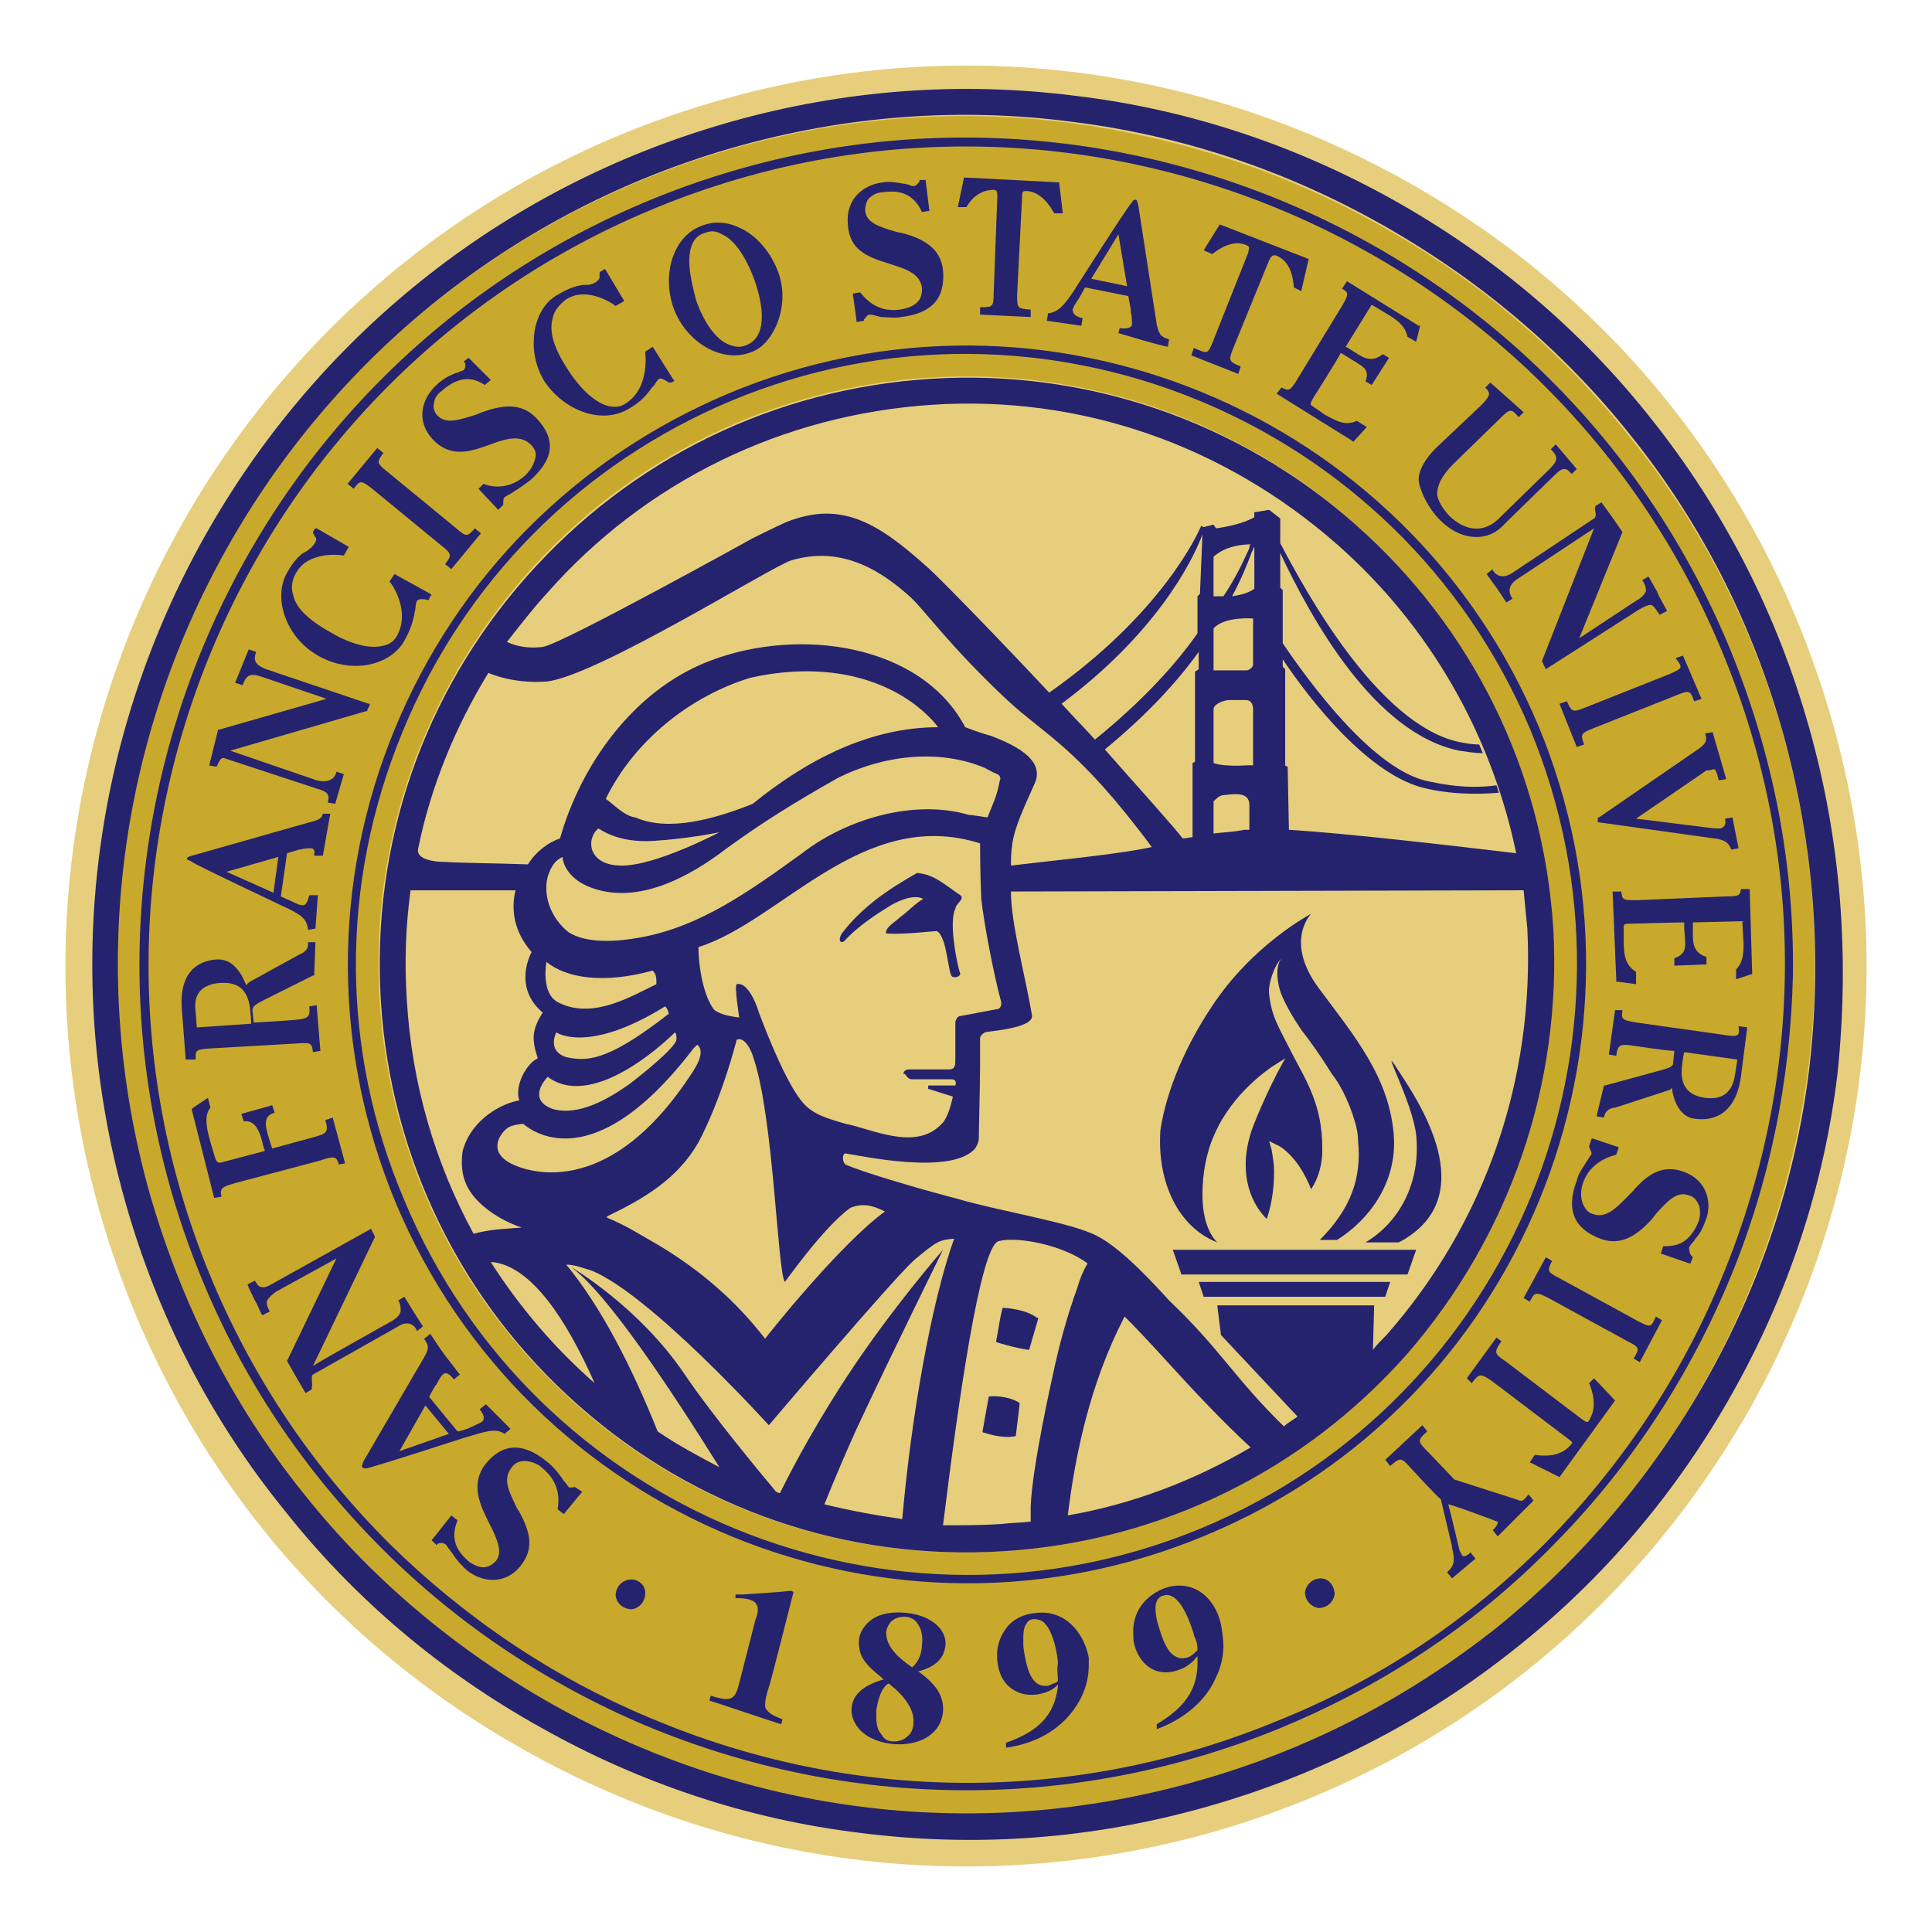<?xml version="1.0" encoding="utf-8"?>
<!-- Generator: Adobe Illustrator 16.0.0, SVG Export Plug-In . SVG Version: 6.00 Build 0)  -->
<!DOCTYPE svg PUBLIC "-//W3C//DTD SVG 1.1//EN" "http://www.w3.org/Graphics/SVG/1.1/DTD/svg11.dtd">
<svg version="1.1" id="Layer_1" xmlns="http://www.w3.org/2000/svg" xmlns:xlink="http://www.w3.org/1999/xlink" x="0px" y="0px"
	   viewBox="0 0 305 305" enable-background="new 0 0 305 305" xml:space="preserve">
<g>
	<path fill="#E7CE7C" d="M113.962,15.731L113.962,15.731C38.485,36.99-5.589,115.585,15.668,191.062
		c10.337,36.468,34.13,66.894,67.479,85.422c33.155,18.526,71.576,23.012,107.848,12.872c36.472-10.338,66.701-34.131,85.422-67.286
		c18.528-33.154,23.21-71.574,12.874-108.044c-10.337-36.471-34.131-66.895-67.285-85.422
		C188.852,10.077,150.431,5.396,113.962,15.731z"/>
	<path fill="#C9A92B" d="M281.488,115.975c-4.877-17.356-13.066-33.349-24.379-47.197c-10.727-13.456-23.988-24.769-39.2-33.154
		c-15.213-8.582-31.594-13.848-48.757-16.188c-17.747-2.34-35.689-0.976-53.046,3.9C44.922,43.425,3.38,117.536,23.467,188.722
		c4.876,17.355,13.068,33.348,24.379,47.392c10.921,13.457,23.989,24.767,39.201,33.154c31.205,17.555,67.282,21.843,101.804,12.092
		c17.356-4.876,33.349-13.068,47.196-24.184c13.456-10.922,24.768-23.987,33.156-39.2c8.58-15.213,13.845-31.595,16.186-48.757
		C287.729,151.081,286.365,133.333,281.488,115.975z M222.006,213.684c-16.385,18.526-39.006,29.644-63.773,31.203
		c-24.769,1.561-48.563-6.631-67.09-23.013c-18.527-16.384-29.644-39.005-31.204-63.773s6.631-48.562,23.013-67.284
		c16.382-18.527,39.005-29.644,63.775-31.205c24.767-1.561,48.561,6.631,67.089,23.014c18.526,16.382,29.644,39.005,31.202,63.773
		S238.389,194.961,222.006,213.684z"/>
	<g>
		<path fill="#25236E" d="M99.333,249.372c-1.364,0.194-2.146,1.365-2.146,2.534c0.196,1.367,1.366,2.146,2.537,2.146
			c1.364-0.194,2.144-1.363,2.144-2.535C101.869,250.154,100.698,249.178,99.333,249.372z"/>
		<path fill="#25236E" d="M208.549,249.178c-1.365,0-2.341,0.977-2.534,2.146c0,1.366,0.975,2.341,2.143,2.535
			c1.366,0,2.341-0.974,2.538-2.146C210.695,250.35,209.719,249.178,208.549,249.178z"/>
		<path fill="#25236E" d="M125.272,251.323l-0.39-0.195l0,0c-0.196,0-1.17,0.195-7.606,0.585h-1.17c0,0,0,0.393,0,0.587
			c0.78,0,1.366,0,2.146,0.194c0.586,0.195,0.976,0.391,1.17,0.78c0.39,0.584,0.194,1.56-0.194,2.535l-2.34,9.166
			c-0.781,3.118-0.976,3.9-4.681,2.73c0,0-0.194,0.585-0.194,0.78c0.194,0,11.116,3.705,11.312,3.705c0,0,0.196-0.586,0.196-0.781
			c-1.561-0.586-2.146-0.976-2.537-1.56c-0.194-0.196-0.194-0.391-0.194-0.78c0-0.584,0.194-1.561,0.585-2.731
			C121.372,266.732,125.078,252.104,125.272,251.323z"/>
		<path fill="#25236E" d="M143.215,254.641c-3.316-0.393-5.267,0.584-6.24,1.56c-1.171,1.171-1.367,2.339-1.367,2.729
			c-0.194,2.73,1.367,4.098,3.511,5.853l0.39,0.391h-0.194c-3.121,0.975-4.681,2.339-4.877,4.486
			c-0.196,1.753,1.17,5.07,6.435,5.654c3.705,0.391,7.607-1.17,7.996-5.069c0.196-2.732-1.364-4.487-3.705-6.243l-0.193-0.194h0.193
			c2.731-0.778,3.901-2.146,4.097-4.097C149.455,257.174,146.92,255.03,143.215,254.641z M144.19,271.996
			c0,0.975-0.391,1.755-0.975,2.147c-0.585,0.584-1.364,0.778-2.146,0.778c-0.974,0-1.561-0.39-1.95-1.171
			c-0.586-0.585-0.78-1.559-0.78-2.729v-0.976c0.194-1.17,0.585-3.511,1.95-4.29l0,0l0,0l0,0
			C143.021,267.9,144.386,270.046,144.19,271.996z M145.556,259.515c0,1.171-0.391,2.729-1.561,3.706l0,0l0,0l0,0
			c-1.95-1.366-4.097-3.12-4.097-5.461c0-0.587,0.391-1.366,0.781-1.757c0.585-0.584,1.364-0.778,2.144-0.778
			c0.78,0,1.562,0.39,1.951,0.975C145.36,256.98,145.75,258.15,145.556,259.515z"/>
		<path fill="#25236E" d="M163.497,254.641c-2.146,0.193-3.901,1.169-4.877,2.73c-0.974,1.363-1.365,3.119-1.171,4.875
			c0.197,1.755,0.78,3.121,1.949,4.095c1.171,0.979,2.537,1.365,4.292,1.171c1.169-0.192,2.339-0.585,3.12-1.364l0.194-0.194v0.39
			c-0.585,4.486-3.12,7.021-8.19,8.776c0,0,0,0.585,0,0.78c4.485-0.586,8.386-2.731,10.727-6.047
			c1.56-2.146,2.341-4.485,2.341-7.021v-1.172C171.104,257.761,168.179,254.053,163.497,254.641z M167.009,265.366L167.009,265.366
			L167.009,265.366l-0.194,0.195c-0.393,0.192-0.977,0.389-1.365,0.584c-0.781,0-1.365,0-1.949-0.584
			c-0.975-0.78-1.562-2.732-1.951-5.655v-1.367c0-1.172,0.194-1.95,0.586-2.34c0.193-0.39,0.586-0.585,1.17-0.585
			c0.585,0,1.17,0.195,1.561,0.585c1.56,1.562,2.146,5.461,2.146,6.438C166.813,263.61,167.009,264.392,167.009,265.366z"/>
		<path fill="#25236E" d="M183.779,250.738c-1.948,0.779-3.51,2.146-4.289,3.902c-0.389,0.975-0.587,1.753-0.587,2.925
			c0,0.779,0,1.559,0.198,2.145c0.778,2.927,3.313,5.266,7.018,3.901c1.172-0.391,2.146-1.169,2.732-1.95l0.194-0.194v0.391v1.171
			c-0.194,3.899-2.145,6.631-6.436,9.166c0,0,0,0.585,0,0.78c4.291-1.563,7.801-4.486,9.362-8.19
			c0.779-1.562,1.168-3.317,1.168-4.876c0-1.172-0.194-2.341-0.389-3.513C191.776,252.104,188.266,249.178,183.779,250.738z
			 M189.046,260.49L189.046,260.49l-0.194,0.195c-0.392,0.39-0.78,0.778-1.364,0.975c-0.78,0.194-1.367,0.194-1.951-0.196
			c-1.17-0.584-1.948-2.34-2.73-5.07c-0.193-0.584-0.391-1.56-0.391-2.534s0.391-1.754,1.169-1.951
			c2.733-0.974,4.487,4.877,4.877,6.049v0.195C188.852,258.929,189.046,259.515,189.046,260.49L189.046,260.49z"/>
		<path fill="#25236E" d="M118.252,55.713c1.95-0.586,3.314-2.146,4.291-4.291c1.17-2.731,1.364-5.851,0.194-8.776
			c-1.17-2.925-3.314-5.461-5.85-6.631c-1.951-0.974-4.097-1.17-6.047-0.39c-4.487,1.56-6.437,7.605-4.487,13.066
			C108.305,53.957,113.766,57.271,118.252,55.713z M109.28,38.548c0.39-0.974,1.17-1.56,1.95-1.756
			c0.976-0.389,1.756-0.389,2.731,0.196c2.73,1.17,4.484,5.46,5.07,7.021c1.561,4.291,2.146,9.361-1.364,10.532
			c-0.976,0.39-1.756,0.194-2.731-0.196c-2.73-1.17-4.484-5.264-5.07-7.021C109.476,45.571,108.109,41.281,109.28,38.548z"/>
		<path fill="#25236E" d="M79.637,226.36l0.974-0.78l-3.9-3.9l-0.975,0.779c0.39,0.584,0.975,1.365,0.39,1.949
			c-0.196,0.195-1.17,0.585-1.951,0.976c0,0-1.366,0.587-1.951,0.587l-4.484-5.462l0.976-1.755l0.194-0.194
			c0.194-0.392,0.585-1.172,0.976-1.563c0.193-0.193,0.779-0.584,1.754,0.778l0.976-0.778c-0.39-0.39-1.17-1.56-2.145-2.729
			c-1.17-1.563-2.146-3.119-2.536-3.705l-0.975,0.78c0.78,1.168,0.78,1.56,0,2.925l-9.557,16.385
			c-0.194,0.584-0.39,0.777-0.194,0.974c0.194,0.193,0.39,0.193,0.586,0.193c1.17-0.193,15.602-4.877,15.602-4.877
			C76.71,225.971,78.271,225.387,79.637,226.36z M63.059,229.091l4.096-7.217l3.705,4.486L63.059,229.091z"/>
		<path fill="#25236E" d="M90.753,234.745c-0.976,0.196-0.976,0-0.976,0c-0.194-0.194-0.39-0.584-0.78-0.974l-0.391-0.585
			c-0.585-0.781-1.364-1.755-2.144-2.34c-3.705-3.119-7.021-3.119-9.752,0.195c-2.34,2.925-1.169,6.044,0.194,8.774l0.391,0.78
			c1.17,2.34,2.144,4.485,0.974,5.849c-0.585,0.584-1.17,0.977-1.95,0.977c-0.78,0-1.56-0.393-2.145-0.78
			c-2.146-1.755-3.121-3.703-1.951-6.631l-0.974-0.779l-2.926,3.705l-0.194,0.194l0.78,0.779l0.194-0.195
			c0.39-0.193,0.976-0.193,1.366,0.195c0,0,0.194,0.389,0.39,0.584c0.194,0.194,0.39,0.586,0.586,0.782
			c0.585,0.974,1.364,1.753,2.146,2.535c2.34,1.948,6.046,2.534,8.581-0.588c2.341-2.925,1.365-5.655-0.196-8.58l-0.39-0.584
			c-1.17-2.535-2.34-4.487-0.779-6.436c0.389-0.586,1.169-0.977,1.95-0.977c0.975,0,2.145,0.391,2.925,1.169
			c2.341,1.95,2.731,4.29,2.341,6.438L89,239.031l2.73-3.314l0.196-0.194L90.753,234.745L90.753,234.745z"/>
		<path fill="#25236E" d="M49.407,216.998l13.456-7.605c1.17-0.779,2.34-0.585,2.926,0.585v0.195l0.975-0.78l-1.365-2.145
			l-1.56-2.536l-0.976,0.585c0.39,0.586,0.39,1.171,0.39,1.756c-0.196,0.585-0.585,0.977-1.17,1.364c0,0-10.141,5.656-12.677,7.218
			l9.751-20.283v-0.195l-0.586-1.169l-15.406,8.581c-0.976,0.585-1.561,0.779-1.951,0.585c-0.389,0-0.584-0.391-0.975-0.976
			l-1.17,0.585c0.194,0.585,0.78,1.756,1.17,2.534c0.39,0.586,0.779,1.756,1.17,2.341l1.17-0.585
			c-0.39-0.777-0.585-1.364-0.39-1.756c0.194-0.39,0.586-0.778,1.364-1.362l9.557-5.267l-7.801,16.187l1.561,2.73l1.364,2.339
			l0.976-0.584c0,0,0,0,0-0.193C49.407,218.363,49.017,217.193,49.407,216.998z"/>
		<path fill="#25236E" d="M30.88,167.268c0-1.561,0-1.561,2.34-1.756l13.652-0.78c2.341-0.193,2.341,0,2.535,1.364l1.17-0.194
			l-0.586-7.217l-1.17,0.195c0.194,1.756-0.194,1.95-2.535,2.146c0,0-5.07,0.39-6.241,0.39l-0.196-1.947
			c0-0.588,0.585-0.978,1.756-1.562l7.801-3.901h0.194l0.196-5.265h-1.17l0,0c0.194,1.364-0.976,1.755-1.366,1.95l-7.801,4.29
			c-0.196,0.196-0.39,0.196-0.585,0.586c-0.586-1.561-1.951-4.29-4.681-4.095c-2.926,0.195-6.046,1.95-5.46,8.191l0.586,7.606H30.88
			L30.88,167.268z M34.781,155.176c2.926-0.196,4.29,1.17,4.681,3.899c0,0,0.194,1.95,0.194,2.534l-8.582,0.586l-0.194-2.534
			C30.49,156.931,31.854,155.37,34.781,155.176z"/>
		<path fill="#25236E" d="M30.295,136.063c0.779,0.585,14.431,7.021,14.431,7.021c2.926,1.363,3.705,1.95,3.901,3.704l1.17-0.194
			l0.389-5.267h-1.364l0,0c-0.194,0.585-0.391,1.756-1.17,1.561c-0.391,0-0.78-0.196-1.56-0.585c0,0-1.367-0.586-1.756-0.781
			l0.975-6.825l1.95-0.586h0.196c0.586-0.194,1.17-0.194,1.561-0.194c0.196,0,0.78,0,0.585,0.975v0.195h1.366l1.17-6.63h-1.17
			c-0.196,0.779-0.585,0.974-2.146,1.364l-18.527,5.266c-0.586,0.195-0.781,0.195-0.781,0.586
			C29.904,135.868,30.098,135.868,30.295,136.063z M43.946,135.282l-0.78,5.655l-7.411-3.314L43.946,135.282z"/>
		<path fill="#25236E" d="M34.195,121.046c0.193-0.391,0.585-1.561,1.169-1.367l14.822,4.876c1.365,0.391,1.951,0.781,1.561,2.146
			l0,0l1.17,0.194l1.364-4.68l-1.169-0.391c-0.194,0.78-0.586,1.17-1.17,1.364c-0.391,0.196-1.17,0.196-1.951,0l-13.652-4.68
			l21.453-6.241h0.194v-0.194l0.39-0.78v-0.196h-0.196l-16.187-5.46c-1.95-0.78-1.95-1.56-1.56-2.73l-1.17-0.39l-2.144,5.266
			l1.169,0.39c0.586-1.56,1.17-1.951,2.927-1.366l10.335,3.51l-16.966,4.876h-0.197v0.194l-1.364,5.461L34.195,121.046
			L34.195,121.046z"/>
		<path fill="#25236E" d="M50.187,103.493c5.071,2.927,11.312,1.756,13.653-2.34c0.974-1.756,1.364-3.121,1.56-4.097
			c0-0.39,0.196-0.78,0.196-1.17s0.194-0.974,0.194-0.974c0.194-0.39,0.975-0.39,1.756-0.194h0.194v-0.196l0.194-0.39l0.196-0.196
			l-0.196-0.194l-5.655-3.12l-0.78,1.17c1.365,1.755,2.926,5.46,1.17,8.581c-0.39,0.78-1.17,1.365-2.146,1.56
			c-2.926,0.781-6.826-1.17-8.387-2.144c-3.51-1.951-5.461-3.901-5.851-5.852c-0.39-1.17-0.195-2.534,0.586-3.705
			c1.365-2.34,4.681-2.926,7.411-2.535l0.78-1.365l-5.071-2.926h-0.194l-0.196,0.194l-0.194,0.39v0.194l0.194,0.196v0.194
			c0.39,0.39,0.39,0.586,0.196,0.975c-0.39,0.781-0.976,1.17-1.561,1.561l-0.39,0.194c-0.78,0.586-1.56,1.366-2.535,3.121
			c-0.975,1.756-1.17,3.901-0.586,6.046C45.507,99.397,47.457,101.933,50.187,103.493z"/>
		<path fill="#25236E" d="M58.768,77.166l10.921,8.971c1.756,1.367,1.561,1.561,0.586,2.926l0.976,0.781l4.681-5.657l-0.975-0.78
			c-1.17,1.364-1.364,1.364-2.926,0L61.11,74.435c-1.756-1.364-1.56-1.56-0.586-2.926l-0.974-0.78l-4.681,5.655l0.976,0.781
			C56.818,75.8,57.012,75.8,58.768,77.166z"/>
		<path fill="#25236E" d="M76.905,70.339l0.586-0.196c2.535-0.974,4.876-1.56,6.437,0.196c0.586,0.584,0.78,1.364,0.586,1.95
			c-0.196,0.974-0.781,1.95-1.561,2.73c-2.145,1.95-4.681,2.146-6.631,1.364l-0.78,0.781l0,0l2.926,3.12l0.194,0.194l0.78-0.78
			v-0.194c0-0.976,0.196-0.976,0.196-0.976c0.194-0.194,0.586-0.39,0.975-0.585l0.585-0.39c0.976-0.586,1.756-1.17,2.535-1.756
			c3.705-3.314,4.096-6.435,0.976-9.751c-2.535-2.73-5.852-1.951-8.582-0.975l-0.976,0.39c-2.534,0.781-4.68,1.561-6.046,0.195
			c-0.586-0.586-0.78-1.365-0.586-1.951c0-0.781,0.586-1.56,1.17-1.95c1.951-1.755,4.291-2.73,6.825-0.975L77.491,60l-3.314-3.316
			L73.98,56.49l-0.78,0.585l0.194,0.194c0.196,0.391,0,0.976-0.194,1.17c0,0-0.391,0.194-0.586,0.194
			c-0.194,0.197-0.585,0.197-0.976,0.391c-0.974,0.39-1.95,0.976-2.73,1.756c-2.34,2.144-3.315,5.655-0.585,8.581
			C70.86,72.093,73.786,71.509,76.905,70.339z"/>
		<path fill="#25236E" d="M99.333,64.488c1.756-0.976,2.73-2.146,3.315-2.926c0.196-0.391,0.585-0.586,0.78-0.974
			c0.194-0.39,0.586-0.78,0.586-0.78c0.39-0.194,0.974,0.196,1.56,0.585h0.194h0.196l0.39-0.194l0.196-0.194h-0.196l-3.315-5.267
			l-1.17,0.78c0.194,2.34,0,6.241-3.12,8.191c-0.78,0.585-1.756,0.585-2.731,0.39c-2.924-0.78-5.46-4.291-6.435-5.85
			c-2.146-3.317-2.926-5.852-2.34-7.996c0.194-1.17,1.17-2.341,2.34-3.122c2.341-1.364,5.461-0.389,7.605,1.17l1.366-0.78
			l-2.926-4.876l-0.197-0.194l-0.194,0.194l-0.39,0.194l-0.196,0.196v0.194v0.194c0,0.586,0,0.586-0.39,0.976
			c-0.781,0.586-1.367,0.586-1.951,0.586h-0.389c-0.976,0.194-1.951,0.39-3.901,1.56c-1.756,0.976-2.925,2.731-3.51,5.071
			c-0.585,2.926-0.196,6.046,1.56,8.775C89.388,65.074,95.237,67.023,99.333,64.488z"/>
		<path fill="#25236E" d="M139.899,41.475l0.586,0.194c2.537,0.78,4.876,1.561,5.071,3.901c0,0.78-0.196,1.56-0.585,1.95
			c-0.585,0.78-1.756,1.17-2.926,1.364c-2.926,0.39-4.877-0.974-6.241-2.73l-1.17,0.194l0.585,4.291v0.196l1.171-0.196v-0.193
			c0.585-0.78,0.779-0.78,0.779-0.78c0.194,0,0.586,0,1.17,0.194l0.78,0.194c0.976,0,2.146,0.196,3.12,0
			c4.877-0.586,7.022-2.926,6.631-7.411c-0.39-3.705-3.511-5.07-6.436-5.851l-0.975-0.194c-2.536-0.78-4.681-1.365-4.877-3.314
			c0-0.781,0.195-1.561,0.585-1.951c0.586-0.585,1.364-0.976,2.145-0.976c2.731-0.39,4.877,0.194,6.241,3.121l1.17-0.194
			l-0.585-4.681v-0.194h-0.976v0.194c-0.194,0.391-0.585,0.78-0.976,0.78c0,0-0.39,0-0.585-0.194c-0.195,0-0.584-0.194-0.974-0.194
			c-1.171-0.196-2.147-0.391-3.317-0.196c-3.121,0.391-5.851,2.731-5.46,6.631C134.049,39.33,136.779,40.5,139.899,41.475z"/>
		<path fill="#25236E" d="M156.865,29.967c0.393,0,0.586,0.196,0.586,0.976l-0.586,15.406c0,2.146-0.194,2.146-2.144,2.146v1.17
			l7.997,0.389v-1.17l0,0c-2.146-0.194-2.146-0.194-2.146-2.34l0.779-15.407c0-0.974,0.193-0.974,0.584-0.974
			c1.756,0,3.318,1.364,4.486,3.51h1.365l-0.586-4.876l-15.017-0.78l-0.975,4.681h1.365
			C153.551,30.943,155.111,29.967,156.865,29.967z"/>
		<path fill="#25236E" d="M165.254,50.641l5.459,0.78l0.195-1.17c-0.585-0.196-1.561-0.39-1.561-1.366
			c0-0.194,0.389-0.974,0.976-1.755c0,0,0.78-1.365,0.975-1.755l6.826,1.365l0.39,2.145v0.39c0.194,0.586,0.194,1.56,0.194,1.951
			c0,0.194-0.194,0.779-1.947,0.585l0,0l-0.195,0.78c1.363,0.39,6.435,1.95,7.801,2.146l0.196-1.17
			c-1.367-0.391-1.563-0.78-1.95-2.34l-2.925-18.917c-0.197-0.586-0.197-0.78-0.392-0.78s-0.393,0-0.585,0.39
			c-0.779,0.781-8.972,13.652-8.972,13.652c-1.754,2.73-2.73,3.705-4.29,3.9L165.254,50.641z M176.564,36.99l1.364,8.191
			l-5.654-1.17L176.564,36.99z"/>
		<path fill="#25236E" d="M195.871,57.857L195.871,57.857c-1.948-0.779-1.948-0.976-1.169-2.926l5.655-13.846
			c0.39-0.781,0.587-0.781,0.977-0.781c1.754,0.586,2.73,2.34,2.925,5.071l1.168,0.585l1.172-5.071l-14.041-5.461l-2.534,4.097
			l1.363,0.585c1.949-1.56,3.901-2.146,5.464-1.364c0.39,0.194,0.39,0.194,0.193,1.17l-5.657,14.236
			c-0.778,1.95-0.976,1.56-2.926,0.779l-0.39,1.17l7.411,2.927L195.871,57.857z"/>
		<path fill="#25236E" d="M204.843,59.808c-1.169,1.95-1.363,1.95-2.533,1.364l-0.779,0.976l11.896,7.411l0.194,0.196l0.196-0.196
			l1.95-2.144l-1.562-0.976c-1.757,0.78-2.925,0.194-5.071-0.975l-1.95-1.365c-0.39-0.194-0.39-0.39,0.194-1.365
			c0,0,3.704-5.851,4.292-7.021l0.974,0.584c2.341,1.56,3.707,1.755,2.926,3.901l0.977,0.586l2.729-4.291l-0.976-0.585
			c-1.949,1.56-3.315,0.39-4.877-0.586c0,0-0.585-0.39-0.976-0.585l4.097-6.631l2.925,1.755c1.17,0.78,2.341,1.56,2.73,3.314
			l1.365,0.781l0.585-2.34v-0.196h-0.195l-11.312-7.021l-0.779,1.17c0.975,0.585,1.169,0.78,0,2.73L204.843,59.808z"/>
		<path fill="#25236E" d="M227.271,82.041c1.949,1.951,3.9,2.73,5.851,2.73c1.559,0,3.12-0.585,4.487-2.144l7.802-7.607
			c0.778-0.78,1.169-0.974,1.559-0.974c0.391,0,0.585,0.194,1.172,0.78l0.777-0.78l-3.314-3.901l-0.78,0.78
			c1.171,1.17,1.171,1.756-0.195,3.121l-7.996,7.8c-2.729,2.73-5.849,1.561-7.802-0.39c-0.974-0.976-1.948-2.535-1.948-3.511
			c0-1.364,0.777-2.926,2.534-4.681l7.41-7.217c1.563-1.56,1.756-1.56,2.925-0.194l0.782-0.779l-5.266-4.681l-0.78,0.781
			c0.39,0.389,0.586,0.779,0.586,0.975c0,0.39-0.394,0.976-1.171,1.756l-7.217,6.825c-1.756,1.756-2.729,3.511-2.729,5.071
			C224.151,77.554,225.517,80.286,227.271,82.041z"/>
		<path fill="#25236E" d="M251.649,81.845l-12.871,8.581c-1.169,0.78-2.341,0.78-3.119-0.39v-0.194l-0.979,0.78l1.563,2.144
			l1.56,2.34l0.977-0.586c-0.391-0.585-0.585-1.169-0.391-1.755c0.193-0.586,0.584-0.975,1.168-1.365c0,0,9.752-6.436,12.093-7.996
			l-8.19,20.868v0.195l0.584,1.17l14.629-9.361c0.976-0.586,1.561-0.78,1.951-0.78c0.387,0,0.974,0.975,1.363,1.56l1.17-0.585
			c-0.194-0.586-1.365-2.341-1.562-3.12c-0.391-0.586-0.975-1.756-1.363-2.341l-0.978,0.585c0.587,0.781,0.587,1.367,0.587,1.756
			c-0.195,0.39-0.587,0.976-1.364,1.366l-9.168,6.044l6.827-16.771l-1.756-2.535l-1.559-2.146l-0.979,0.586c0,0,0,0,0,0.196
			C251.649,80.48,252.234,81.456,251.649,81.845z"/>
		<path fill="#25236E" d="M263.546,106.42l-13.261,5.265c-1.95,0.78-2.146,0.78-2.925-0.974l-1.171,0.389l0,0l2.729,6.828
			l1.171-0.391c-0.586-1.561-0.586-1.756,1.364-2.534l13.263-5.267c1.948-0.78,2.146-0.78,2.73,0.976l1.169-0.39l-2.925-6.825
			l-1.169,0.39l0,0C265.691,105.444,265.691,105.444,263.546,106.42z"/>
		<path fill="#25236E" d="M270.567,121.436c0.194,0,0.39,0.196,0.779,1.755l1.172-0.194l-2.147-7.411l-1.171,0.194
			c0.39,1.365,0,1.756-1.753,2.926l-15.019,10.337h-0.194v0.194v0.39v0.194h0.194l18.139,2.535c1.561,0.196,2.341,0.586,2.73,1.756
			l1.169-0.194l0,0l-0.975-4.876l-1.169,0.194c0.195,0.779,0,1.364-0.782,1.56c-0.194,0-0.974,0-2.337-0.196l-10.924-1.364
			l11.117-7.605C270.178,121.632,270.372,121.436,270.567,121.436z"/>
		<path fill="#25236E" d="M272.128,163.366l-13.848-1.951c-2.34-0.39-2.34-0.584-2.145-1.947l0,0h-1.171l-0.975,7.018l1.17,0.196
			c0.195-1.754,0.585-1.95,2.926-1.56c0,0,5.07,0.778,6.241,0.778l-0.197,1.95c0,0.584-0.779,0.778-2.144,1.168l-8.581,2.341h-0.194
			l-1.172,4.877l1.172,0.196c0.194-1.366,1.364-1.562,1.754-1.562l8.386-2.731c0.195,0,0.392-0.193,0.585-0.39
			c0.194,1.755,1.172,4.681,3.707,4.877c2.925,0.39,6.435-0.78,7.216-6.827l0.976-7.604L274.47,162
			C274.664,163.561,274.467,163.756,272.128,163.366z M273.882,169.804c-0.39,2.535-1.948,3.898-4.678,3.509
			c-2.929-0.39-3.902-2.146-3.706-4.681c0,0,0.193-1.948,0.39-2.534l8.386,1.172L273.882,169.804z"/>
		<path fill="#25236E" d="M265.886,185.015c-3.51-1.366-6.046,0.584-8.189,3.119l-0.585,0.585c-1.949,1.949-3.511,3.705-5.657,2.928
			c-0.778-0.197-1.169-0.782-1.56-1.563c-0.391-0.976-0.391-2.147,0-3.314c0.976-2.731,3.12-3.903,5.266-4.487l0.39-1.171
			l-4.096-1.363h-0.194l-0.39,1.169v0.194c0.39,0.781,0.39,0.977,0.39,0.977c0,0.194-0.39,0.585-0.584,0.975l-0.391,0.585
			c-0.585,0.978-1.171,1.755-1.366,2.731c-1.756,4.68-0.39,7.605,3.705,9.166c3.512,1.365,6.241-0.975,8.191-3.119l0.586-0.779
			c1.755-1.951,3.315-3.705,5.264-2.925c0.782,0.193,1.172,0.779,1.562,1.558c0.195,0.782,0.195,1.563,0,2.341
			c-0.976,2.535-2.535,4.292-5.654,4.097l-0.393,1.169l4.485,1.562h0.195l0.391-0.975l-0.194-0.196
			c-0.392-0.391-0.392-0.976-0.392-1.363c0,0,0.195-0.39,0.392-0.586c0.194-0.194,0.391-0.39,0.586-0.78
			c0.779-0.778,1.169-1.755,1.562-2.729C270.372,190.085,269.59,186.381,265.886,185.015z"/>
		<path fill="#25236E" d="M258.67,208.611l-12.48-6.824c-1.951-0.977-1.951-1.172-1.172-2.729l-0.976-0.588l-3.508,6.437
			l0.974,0.584c0.778-1.56,0.976-1.56,2.925-0.584l12.482,6.825c1.95,0.977,1.95,1.171,0.976,2.731l0,0l0.975,0.586l0,0l3.511-6.633
			l-0.975-0.585C260.621,209.588,260.621,209.588,258.67,208.611z"/>
		<path fill="#25236E" d="M250.87,218.363c0.974,2.34,0.974,4.289,0,5.852c-0.194,0.39-0.39,0.39-1.17-0.195l-12.091-9.167
			c-1.756-1.169-1.756-1.364-0.588-3.119l0,0l-0.777-0.585l-4.682,6.435l0.779,0.78c1.171-1.56,1.365-1.56,3.12-0.39l12.092,9.166
			c0.781,0.584,0.781,0.584,0.392,0.974c-1.172,1.367-2.925,1.951-5.658,1.562l-0.779,1.172l4.682,2.34l8.775-12.092l-3.315-3.512
			L250.87,218.363z"/>
		<path fill="#25236E" d="M239.362,236.696c0,0-9.164-2.925-9.751-3.119l-4.289-4.486c-1.562-1.562-1.562-1.757,0-3.12l-0.78-0.977
			l-5.849,5.462l0.778,0.977c1.563-1.366,1.756-1.366,3.118,0.193c0,0,4.292,4.681,4.877,5.071l1.757,7.411v0.194
			c0.391,1.755,0.584,2.732-0.778,3.9l0.778,0.976l3.704-3.118l-0.779-0.977l0,0c-0.586,0.585-1.17,0.78-1.364,0.392
			c0,0-0.196-0.392-0.392-0.78c0,0-1.363-5.851-1.755-7.218c1.561,0.39,7.218,2.535,7.218,2.535c0.39,0.195,0.584,0.195,0.584,0.195
			s0.193,0.391-0.779,1.364l0.779,0.977l5.655-5.657l-0.779-0.976C240.336,237.086,240.336,237.086,239.362,236.696z"/>
		<path fill="#25236E" d="M53.503,183.845l0.974-0.196l-1.95-7.215l-1.17,0.39c0.586,1.949,0.194,2.146-1.95,2.73l-6.437,1.757
			l-0.194-0.587c-0.78-2.534-1.56-4.486,0.586-5.07l-0.391-1.171l-4.876,1.365l0.391,1.171c1.756-0.195,2.535,1.364,3.121,4.095
			c0,0,0.194,0.391,0.194,0.584l-6.63,1.757c-0.781,0.193-0.976,0.193-1.366-1.17c-0.78-2.73-1.95-5.851-0.586-7.41l-0.389-1.563
			l-2.341,1.563l-0.194,0.192v0.196l3.51,13.846l1.17-0.194c-0.39-1.364,0.196-1.562,2.146-2.145l13.262-3.513
			C52.721,182.479,53.112,182.479,53.503,183.845z"/>
		<path fill="#25236E" d="M272.323,141.522l-13.849,0.586c-2.339,0-2.339,0-2.534-1.364h-1.364l0.586,14.042v0.193h0.193
			l2.925,0.391v-1.948c-1.561-0.976-1.949-2.34-1.949-4.681V146.4c0-0.585,0.194-0.585,1.365-0.585c0,0,6.826-0.194,8.189-0.194
			v0.976c0.195,2.73,0.585,3.901-1.559,4.68v1.17l5.07-0.194v-1.172c-2.341-0.78-2.146-2.535-2.146-4.485c0,0,0-0.585,0-0.976
			l7.803-0.193l0.194,3.51c0,1.365,0,2.924-1.171,4.094v1.562l2.34-0.779h0.194v-0.195l-0.391-13.261h-1.362
			C274.664,141.329,274.664,141.522,272.323,141.522z"/>
	</g>
	<path fill="#25236E" d="M103.234,31.333C36.535,58.443,4.55,134.892,31.66,201.398c6.631,16.38,16.382,30.812,28.668,43.099
		c11.896,11.896,25.938,21.259,41.54,27.89c32.181,13.456,67.673,13.65,99.854,0.584c16.187-6.631,30.813-16.188,43.101-28.668
		c11.896-11.897,21.258-25.938,27.89-41.54c6.631-15.602,9.946-32.179,10.336-48.95c0.195-17.553-3.119-34.52-9.751-50.902
		C246.189,36.404,169.934,4.224,103.234,31.333z M271.541,202.372c-6.434,15.406-15.796,29.254-27.498,41.15
		c-12.287,12.287-26.523,21.844-42.709,28.278c-31.79,13.068-66.896,12.872-98.684-0.585c-15.406-6.435-29.254-15.797-41.15-27.499
		c-12.286-12.285-21.843-26.523-28.474-42.711C6.111,135.088,37.899,59.613,103.819,32.699
		c65.917-26.914,141.394,4.876,168.306,70.794C285.193,135.282,284.999,170.388,271.541,202.372z"/>
	<path fill="#25236E" d="M242.874,114.609c-20.868-49.73-78.206-73.33-127.938-52.462c-23.987,10.142-42.71,28.864-52.657,53.047
		c-9.947,24.184-9.751,50.707,0.194,74.695c20.869,49.731,78.207,73.331,127.938,52.463
		C240.144,221.68,263.546,164.342,242.874,114.609z M189.827,241.182c-48.954,20.478-105.511-2.729-125.988-51.681
		c-10.142-23.794-10.142-49.928-0.391-73.721c9.751-23.987,28.278-42.516,51.877-52.462c48.951-20.479,105.508,2.73,126.182,51.683
		C261.986,164.146,238.778,220.703,189.827,241.182z"/>
	<path fill="#25236E" d="M285.584,114.805c-5.07-17.942-13.456-34.325-24.964-48.757c-11.116-14.042-24.767-25.547-40.371-34.324
		c-15.602-8.775-32.568-14.432-50.315-16.577c-18.332-2.341-36.665-0.976-54.609,4.096C41.996,39.915-0.91,116.365,19.763,189.695
		c5.071,17.942,13.457,34.324,25.16,48.757C56.038,252.491,69.689,264,85.487,272.776c15.603,8.774,32.571,14.433,50.317,16.579
		c18.332,2.339,36.665,0.974,54.607-4.098c17.944-5.07,34.326-13.455,48.756-24.962c14.044-11.118,25.551-24.77,34.326-40.373
		c8.775-15.6,14.431-32.568,16.577-50.317C292.021,151.081,290.654,132.748,285.584,114.805z M285.584,169.021
		c-2.146,17.164-7.605,33.545-16.187,48.758c-8.582,15.212-19.697,28.279-33.155,39.199c-14.042,11.116-29.838,19.308-47.196,24.183
		c-34.324,9.752-70.403,5.462-101.804-12.09c-15.212-8.581-28.474-19.698-39.2-33.155c-11.312-14.041-19.309-29.839-24.379-47.394
		C3.577,117.341,45.117,43.229,116.302,23.142c17.357-4.876,35.301-6.241,53.048-3.9c17.163,2.145,33.543,7.605,48.756,16.187
		c15.213,8.582,28.475,19.699,39.2,33.155c11.311,14.042,19.309,29.84,24.183,47.197
		C286.365,133.333,287.729,151.081,285.584,169.021z"/>
	<g>
		<path fill="#25236E" d="M245.213,146.595c-1.56-24.769-12.677-47.393-31.203-63.774c-18.527-16.382-42.517-24.573-67.088-23.013
			c-24.769,1.56-47.392,12.677-63.774,31.204c-16.382,18.528-24.573,42.322-23.013,67.089c1.56,24.769,12.675,47.391,31.205,63.773
			c18.526,16.383,42.32,24.573,67.088,23.013c24.768-1.561,47.394-12.677,63.773-31.203
			C238.389,194.961,246.579,171.167,245.213,146.595z M86.266,93.742c15.603-17.747,37.251-28.278,60.849-29.839
			c23.598-1.561,46.221,6.437,63.967,22.037c14.629,12.872,24.38,30.034,28.28,48.757c-11.507-1.365-26.72-3.121-35.885-3.705
			l-0.197-9.945l-0.39-0.196v-15.212l-0.391-0.39v-1.17c3.903,5.85,13.655,18.723,23.015,20.477c0,0,4.483,1.17,11.115,0.586
			c-0.194-0.39-0.194-0.78-0.39-1.17c-5.266,0.78-10.336-0.586-10.532-0.586c-8.775-1.56-19.111-15.797-23.208-21.842v-8.387
			l-0.39-0.39v-5.461c4.877,10.337,14.822,28.474,28.279,31.205c1.364,0.194,2.533,0.39,3.705,0.39
			c-0.195-0.39-0.391-0.975-0.584-1.365c-0.979,0-2.147-0.194-3.121-0.391c-12.872-2.73-24.381-23.987-28.279-31.398v-3.901
			l-1.756-1.365l0,0l0,0l0,0l0,0l-2.338,0.39v0.78c0,0-1.754,1.17-6.044,1.756l-0.393-0.585l-1.559,0.39l-0.391-0.196
			c-0.587,1.366-6.242,13.847-23.99,26.33c-8.776-9.362-17.357-18.139-19.112-19.699c-7.801-7.021-13.652-10.726-22.427-7.217
			c-1.756,0.78-5.267,2.536-5.267,2.536s-30.23,16.773-33.155,17.163c-3.314,0.39-5.071-0.585-5.655-0.78
			C82.172,98.619,84.122,96.083,86.266,93.742z M197.236,86.526c-0.976,2.146-2.145,4.68-4.096,7.606c-0.974,0-1.561,0-1.561,0
			v-6.241c1.949-1.756,4.681-1.95,5.853-1.95C197.236,86.135,197.236,86.332,197.236,86.526z M197.627,87.111
			c0.195-0.194,0.195-0.585,0.39-0.78v6.631c-1.169,0.78-2.34,0.974-3.509,1.17C195.871,91.596,196.848,89.257,197.627,87.111z
			 M191.58,120.461v-8.387c0-0.194,0-0.39,0.196-0.586c0.585-0.78,2.144-0.976,2.144-0.976h2.732c1.364,0,1.17,1.756,1.17,1.756
			v8.581C197.627,120.656,193.92,121.241,191.58,120.461z M197.236,127.092c0,0.586,0,2.145,0,3.9c-0.389,0-0.584,0-0.779,0
			c-1.949,0.391-3.316,0.391-4.877,0.586v-5.07c0.393-0.39,0.977-0.976,1.561-0.976
			C194.897,125.337,197.236,124.947,197.236,127.092z M196.848,105.834c-0.194,0-4.096,0-4.681,0c-0.193,0-0.391,0-0.585,0v-6.631
			c1.754-1.95,6.241-1.56,6.241-1.56s0,6.631,0,7.217C197.823,105.445,197.042,105.834,196.848,105.834z M156.476,116.171
			c-1.562-0.39-4.094-1.366-4.094-1.366c-7.022-13.261-26.328-15.796-40.176-10.531c-12.481,4.681-20.672,16.968-23.793,28.084
			c-1.755,0.586-3.704,1.95-5.07,4.097c-5.657-0.195-9.947-0.195-13.262-0.391c-1.56,0-4.291-0.39-4.096-1.95
			c1.951-9.752,5.852-19.309,11.116-27.89c0,0,3.706,1.756,9.166,1.367c7.801-0.781,35.496-18.139,38.616-19.114
			c8.388-2.534,14.823,2.146,18.917,5.852c1.95,1.756,6.241,7.801,15.211,16.187c5.851,5.46,11.117,7.411,22.82,23.209
			c-0.978,0.194-2.73,0.584-7.218,1.169c-6.047,0.781-6.825,0.781-15.016,1.756c0-0.779,0-1.95,0.193-3.314
			c0.391-2.926,2.146-6.437,3.511-9.557C165.254,119.68,159.4,117.341,156.476,116.171z M143.995,170.388c0.391,0,4.486,0,6.24,0
			c0.586,0,0.781,0.39,0.586,0.974l0,0h-4.095c-0.197,0-0.197,0-0.197,0.197v0.193c0,0.194,0,0.194,0.197,0.194l3.704,1.172
			c-0.39,1.756-0.976,3.703-1.95,4.486c-4.096,4.093-10.921,0.584-15.018-0.195c-2.535-0.78-5.267-1.366-7.021-3.707
			c-2.924-3.703-6.631-13.846-6.631-13.846c-0.585-1.949-1.95-4.877-3.51-4.486c-0.39,0.391,0.39,5.071,0.39,5.266
			c-1.365-0.194-2.73-0.39-3.9-1.168c-1.756-2.147-2.534-7.021-2.534-9.949c13.065-4.093,25.937-22.232,44.466-16.381
			c0,0,0,4.876,0.192,8.775c0.394,3.705,1.95,11.895,3.122,16.188c0,0,0.193,0.779-0.39,1.17c-0.197,0-5.071,0.976-6.242,1.171
			c-0.391,0.194-0.587,0.779-0.587,0.974s0,5.07,0,5.853c0,0.779,0,1.559-0.974,1.559c-0.196,0-3.705,0-6.242,0
			c-0.975,0-0.975,0.586-0.975,0.779C143.021,169.219,143.021,170.388,143.995,170.388z M133.659,217.388
			c-6.241,9.559-9.751,16.773-10.532,18.334c-0.194,0-0.39-0.195-0.585-0.195c-1.95-2.338-9.946-11.896-14.432-18.527
			c-7.217-10.727-17.942-16.968-17.942-16.968c5.655,4.097,15.602,19.113,23.403,31.595c-3.314-1.756-6.631-3.509-9.751-5.655
			c-3.9-9.751-8.775-19.503-14.432-26.329c1.365,0,2.73,0.585,4.095,0.974c9.361,3.903,27.89,24.38,27.89,24.38
			s19.697-23.205,23.014-26.133c3.51-2.925,3.9-3.121,6.24-3.317c-3.705,10.338-6.826,28.67-8.191,44.273
			c-4.096-0.587-8.387-1.366-12.288-2.341c1.561-3.9,3.317-7.997,5.071-11.897c5.655-12.092,13.651-28.279,13.651-28.279
			S140.68,206.662,133.659,217.388z M88.218,158.295c-2.926-1.363-1.951-6.435-1.951-6.435c3.121,2.535,8.971,3.51,16.772,1.365
			c0.586,0.586,0.586,1.17,0.586,2.146C99.92,157.127,93.679,161.025,88.218,158.295z M104.989,158.88c0,0,0.391,0.195,0.586,1.172
			c-8.581,6.632-12.286,7.802-16.187,6.827c-3.121-0.978-1.56-3.902-1.56-3.902S92.703,166.485,104.989,158.88z M86.462,169.998
			c7.605,5.655,20.088-7.021,20.088-7.021c0.39,0.39,0.194,1.365,0.194,1.365c-0.976,1.949-7.412,6.825-7.412,6.825
			c-3.316,2.34-7.995,5.07-12.091,3.901C82.952,173.507,86.462,169.998,86.462,169.998z M109.476,165.512l0.583-0.584
			c0,0,1.561,0.779-0.583,4.093c-14.628,22.82-28.865,14.628-28.865,14.628c-3.704-1.948-1.364-4.679-1.364-4.679
			c0.976-1.364,1.95-1.364,3.315-1.561C82.562,177.214,92.508,187.744,109.476,165.512z M120.787,211.344
			c-4.681-6.047-10.142-10.729-16.577-14.627c-2.73-1.563-5.46-3.318-8.387-4.487v-0.193c5.655-2.73,11.116-5.852,14.433-11.702
			c0,0,3.314-5.852,6.046-16.188c1.17-0.585,2.341,1.562,2.73,3.122c3.121,9.556,3.705,33.543,4.876,35.104
			c0.196-0.195,6.047-8.583,10.337-11.703c1.95-0.779,3.511-0.39,5.46,0.587C132.685,196.326,121.177,210.758,120.787,211.344z
			 M152.967,128.651c-8.581-2.535-19.309,0.586-26.33,6.046c-8.387,6.047-15.992,11.507-25.354,13.262
			c-4.096,0.78-8.776,0.974-11.507-0.78c-2.73-2.146-4.096-5.657-3.314-8.777c0.585-1.756,1.17-2.535,2.34-3.121
			c0.194,1.95,1.754,3.705,4.094,4.681c7.607,3.121,15.993-1.561,21.843-6.047c5.655-4.096,10.337-7.021,17.553-11.116
			c7.021-3.511,15.798-4.681,23.209-1.56c0,0,1.362,0.779,1.947,0.976c0.394,0.194,0.394,0.389,0.394,0.389
			c0,0.196,0.193,0.196,0,0.585c-0.394,2.341-1.172,3.901-1.951,5.852C155.696,129.043,153.551,128.651,152.967,128.651z
			 M103.234,132.748c5.852-0.39,10.337-1.364,10.337-1.364s-9.945,5.265-15.406,5.265c-5.46,0-5.655-4.291-3.705-5.851
			C94.653,130.797,97.384,133.138,103.234,132.748z M95.629,126.116c4.484-9.165,13.262-16.188,22.817-19.112
			c8.581-1.95,18.138-1.366,25.549,3.9c1.364,0.976,3.121,2.535,4.097,3.9c-10.921,0-20.867,5.267-29.254,12.092
			c-5.851,2.341-13.262,4.487-18.528,2.146C98.554,128.848,96.799,126.896,95.629,126.116z M174.418,118.316
			c6.631-5.461,11.312-10.532,14.821-15.407v2.73l-0.585,0.39v14.236l-0.389,0.196v11.702c-0.391,0-0.976,0.194-1.562,0.194
			C185.535,130.797,180.465,125.141,174.418,118.316z M172.858,116.755c-1.755-1.951-3.509-3.705-5.266-5.657
			c14.629-10.921,20.478-22.037,22.234-26.718l-0.39,9.361l-0.392,0.39v5.851C185.341,105.25,180.075,110.904,172.858,116.755z
			 M64.813,140.549H81.39c-0.78,3.121-0.194,6.631,2.537,9.751c0,0-3.122,5.459,1.754,9.554c-1.754,2.732-1.754,4.289-0.78,7.218
			c-1.756,0.78-3.705,4.289-2.926,6.63c-3.9,0.78-7.996,3.903-8.971,8.192c-0.39,3.314,0.39,5.655,2.535,7.801
			c1.95,1.951,4.485,3.315,6.825,4.097c-2.145,0.193-4.681,0.193-7.606,0.975c-6.045-11.117-9.751-23.599-10.531-36.859
			C63.839,152.057,64.035,146.205,64.813,140.549z M77.491,199.252c0.194,0,0.194,0,0.39,0c6.047,0.779,11.507,8.972,15.992,19.111
			C87.436,212.708,81.976,206.272,77.491,199.252z M158.037,240.598c-3.119,0.194-6.047,0.194-9.167,0.194
			c2.34-18.918,5.851-44.075,8.777-44.856c2.925-0.78,10.141,0.587,14.04,3.512c-0.779,1.363-1.17,2.34-1.561,3.702
			c-1.563,4.29-2.926,9.167-3.9,13.848c0,0-3.316,14.629-3.511,20.868c0,0.779,0,1.363,0,2.341
			C161.157,240.402,159.598,240.402,158.037,240.598z M177.54,207.832c6.239,6.241,11.114,12.484,19.893,20.674
			c-8.973,5.266-18.725,8.972-28.863,10.726C169.736,229.675,172.077,218.363,177.54,207.832z M218.886,210.758
			c-0.78,0.78-1.562,1.561-2.146,2.341l0.194-7.021h-24.768l0.585,4.681l12.091,12.873c-0.779,0.584-1.563,0.974-2.146,1.559
			c-7.801-7.606-9.944-12.091-18.136-19.893c-1.951-2.147-7.411-8.19-11.314-10.143c-3.898-2.146-15.407-3.899-22.622-6.046
			c0,0-3.901-0.977-10.337-2.925c-3.121-0.977-5.461-1.755-6.825-2.34c0,0-0.391-0.394-0.391-0.978c0-0.778,0.391-0.778,0.391-0.778
			l0,0c2.535,0.39,16.772,3.51,20.477-0.78c0.39-0.584,0.584-1.168,0.584-1.56c0-1.949,0.196-7.997,0.196-11.507l0,0v-0.194
			c0-0.977,0-1.951,0-2.146c0-0.196,0-0.193,0-0.39c0-0.584,0-1.171,0-1.563c0-0.584,0.781-0.974,0.781-0.974
			c0.39-0.195,7.8-0.585,7.41-2.73c-0.977-5.853-3.317-14.434-3.317-19.503l80.937-0.194c0.195,1.95,0.393,4.095,0.586,6.047
			C242.287,170.388,234.486,193.01,218.886,210.758z"/>
		<g>
			<path fill="#25236E" d="M156.086,220.51C156.086,220.51,155.892,220.51,156.086,220.51l-0.975,5.461c0,0,0,0.195,0.196,0.195
				c0.194,0,2.535,0.974,4.875,0.584c0,0,0.195,0,0.195-0.194c0.39-3.119,0.584-4.876,0.584-4.876v-0.195
				C159.206,220.316,156.281,220.316,156.086,220.51z"/>
			<path fill="#25236E" d="M163.692,208.026c-1.754-1.364-5.07-1.559-5.266-1.559c0,0-0.193,0-0.193,0.193
				c-0.391,1.363-0.585,3.118-0.976,5.07c0,0,0,0.195,0.193,0.195c0,0,2.34,0.778,4.877,1.171c0,0,0.195,0,0.195-0.195l1.363-4.681
				C163.887,208.026,163.887,208.026,163.692,208.026z"/>
		</g>
		<polygon fill="#25236E" points="186.513,201.2 222.2,201.2 223.566,197.301 185.146,197.301 		"/>
		<path fill="#25236E" d="M192.167,196.133c-1.562-1.562-2.34-4.291-2.34-7.608c0-3.118,0.584-6.63,1.949-9.555
			c2.924-6.631,8.774-10.338,8.971-10.532l2.146-1.364l-1.17,2.146c0,0-2.146,4.095-3.9,8.582c-0.78,2.146-1.17,4.097-1.17,6.046
			c0,3.706,1.364,6.631,3.314,8.581c0.586-1.561,1.171-4.291,1.171-7.41c0-1.171-0.193-2.341-0.391-3.512l-0.39-1.364l1.17,0.584
			c0.194,0,3.315,1.562,5.461,7.022c0.974-1.561,1.561-3.12,1.754-5.461c0-0.39,0-0.781,0-1.172c0-6.632-2.534-10.53-4.679-14.629
			c-2.146-4.289-3.316-5.849-3.706-9.555c-0.194-1.562,0.78-4.485,1.95-5.656c0,0-1.17,1.171-0.39,4.485
			c0.39,1.95,2.341,5.071,3.509,6.827c1.562,1.95,3.315,4.485,4.876,7.021c0.978,1.169,2.535,3.9,3.513,7.216
			c0.39,1.171,0.584,2.34,0.584,3.317c0.585,5.849-1.171,10.726-6.047,15.6h2.729c5.269-3.314,9.362-9.166,8.973-16.184
			c-0.584-9.362-6.239-15.993-11.897-23.6c-5.461-7.412-1.169-11.702-1.169-11.702s-9.361,4.877-15.798,14.821
			c-3.9,5.852-7.022,12.872-7.997,19.309C182.61,186.771,186.119,193.789,192.167,196.133z"/>
		<path fill="#25236E" d="M223.566,179.163c0.779,7.607-2.732,13.847-7.997,16.97h5.265c13.652-7.218,2.732-22.82-0.194-27.307
			C217.52,163.95,222.98,173.896,223.566,179.163z"/>
		<polygon fill="#25236E" points="190.021,204.712 218.691,204.712 219.471,202.372 189.239,202.372 		"/>
		<path fill="#25236E" d="M147.896,146.984c1.754,0.976,1.754,7.41,2.534,7.216c0.391,0.193,0.975,0,1.171-0.393
			c-0.78-2.533-1.756-8.58-0.78-10.334c0-0.78,1.561-1.561,0.78-2.146c-2.34-1.56-4.097-3.314-6.827-3.511
			c-4.485,2.535-8.582,5.268-11.896,9.558c-0.194,0.39-0.586,1.169,0,1.364c0,0,0.39,0,0.78-0.586
			c2.146-2.144,4.486-3.705,7.021-5.264c1.364-0.78,3.705-1.756,5.07-0.976c-1.364,0.78-2.34,1.95-3.705,2.926
			c-0.78,0.78-2.341,1.561-2.147,2.534C142.63,147.569,147.311,146.984,147.896,146.984z"/>
	</g>
</g>
</svg>
